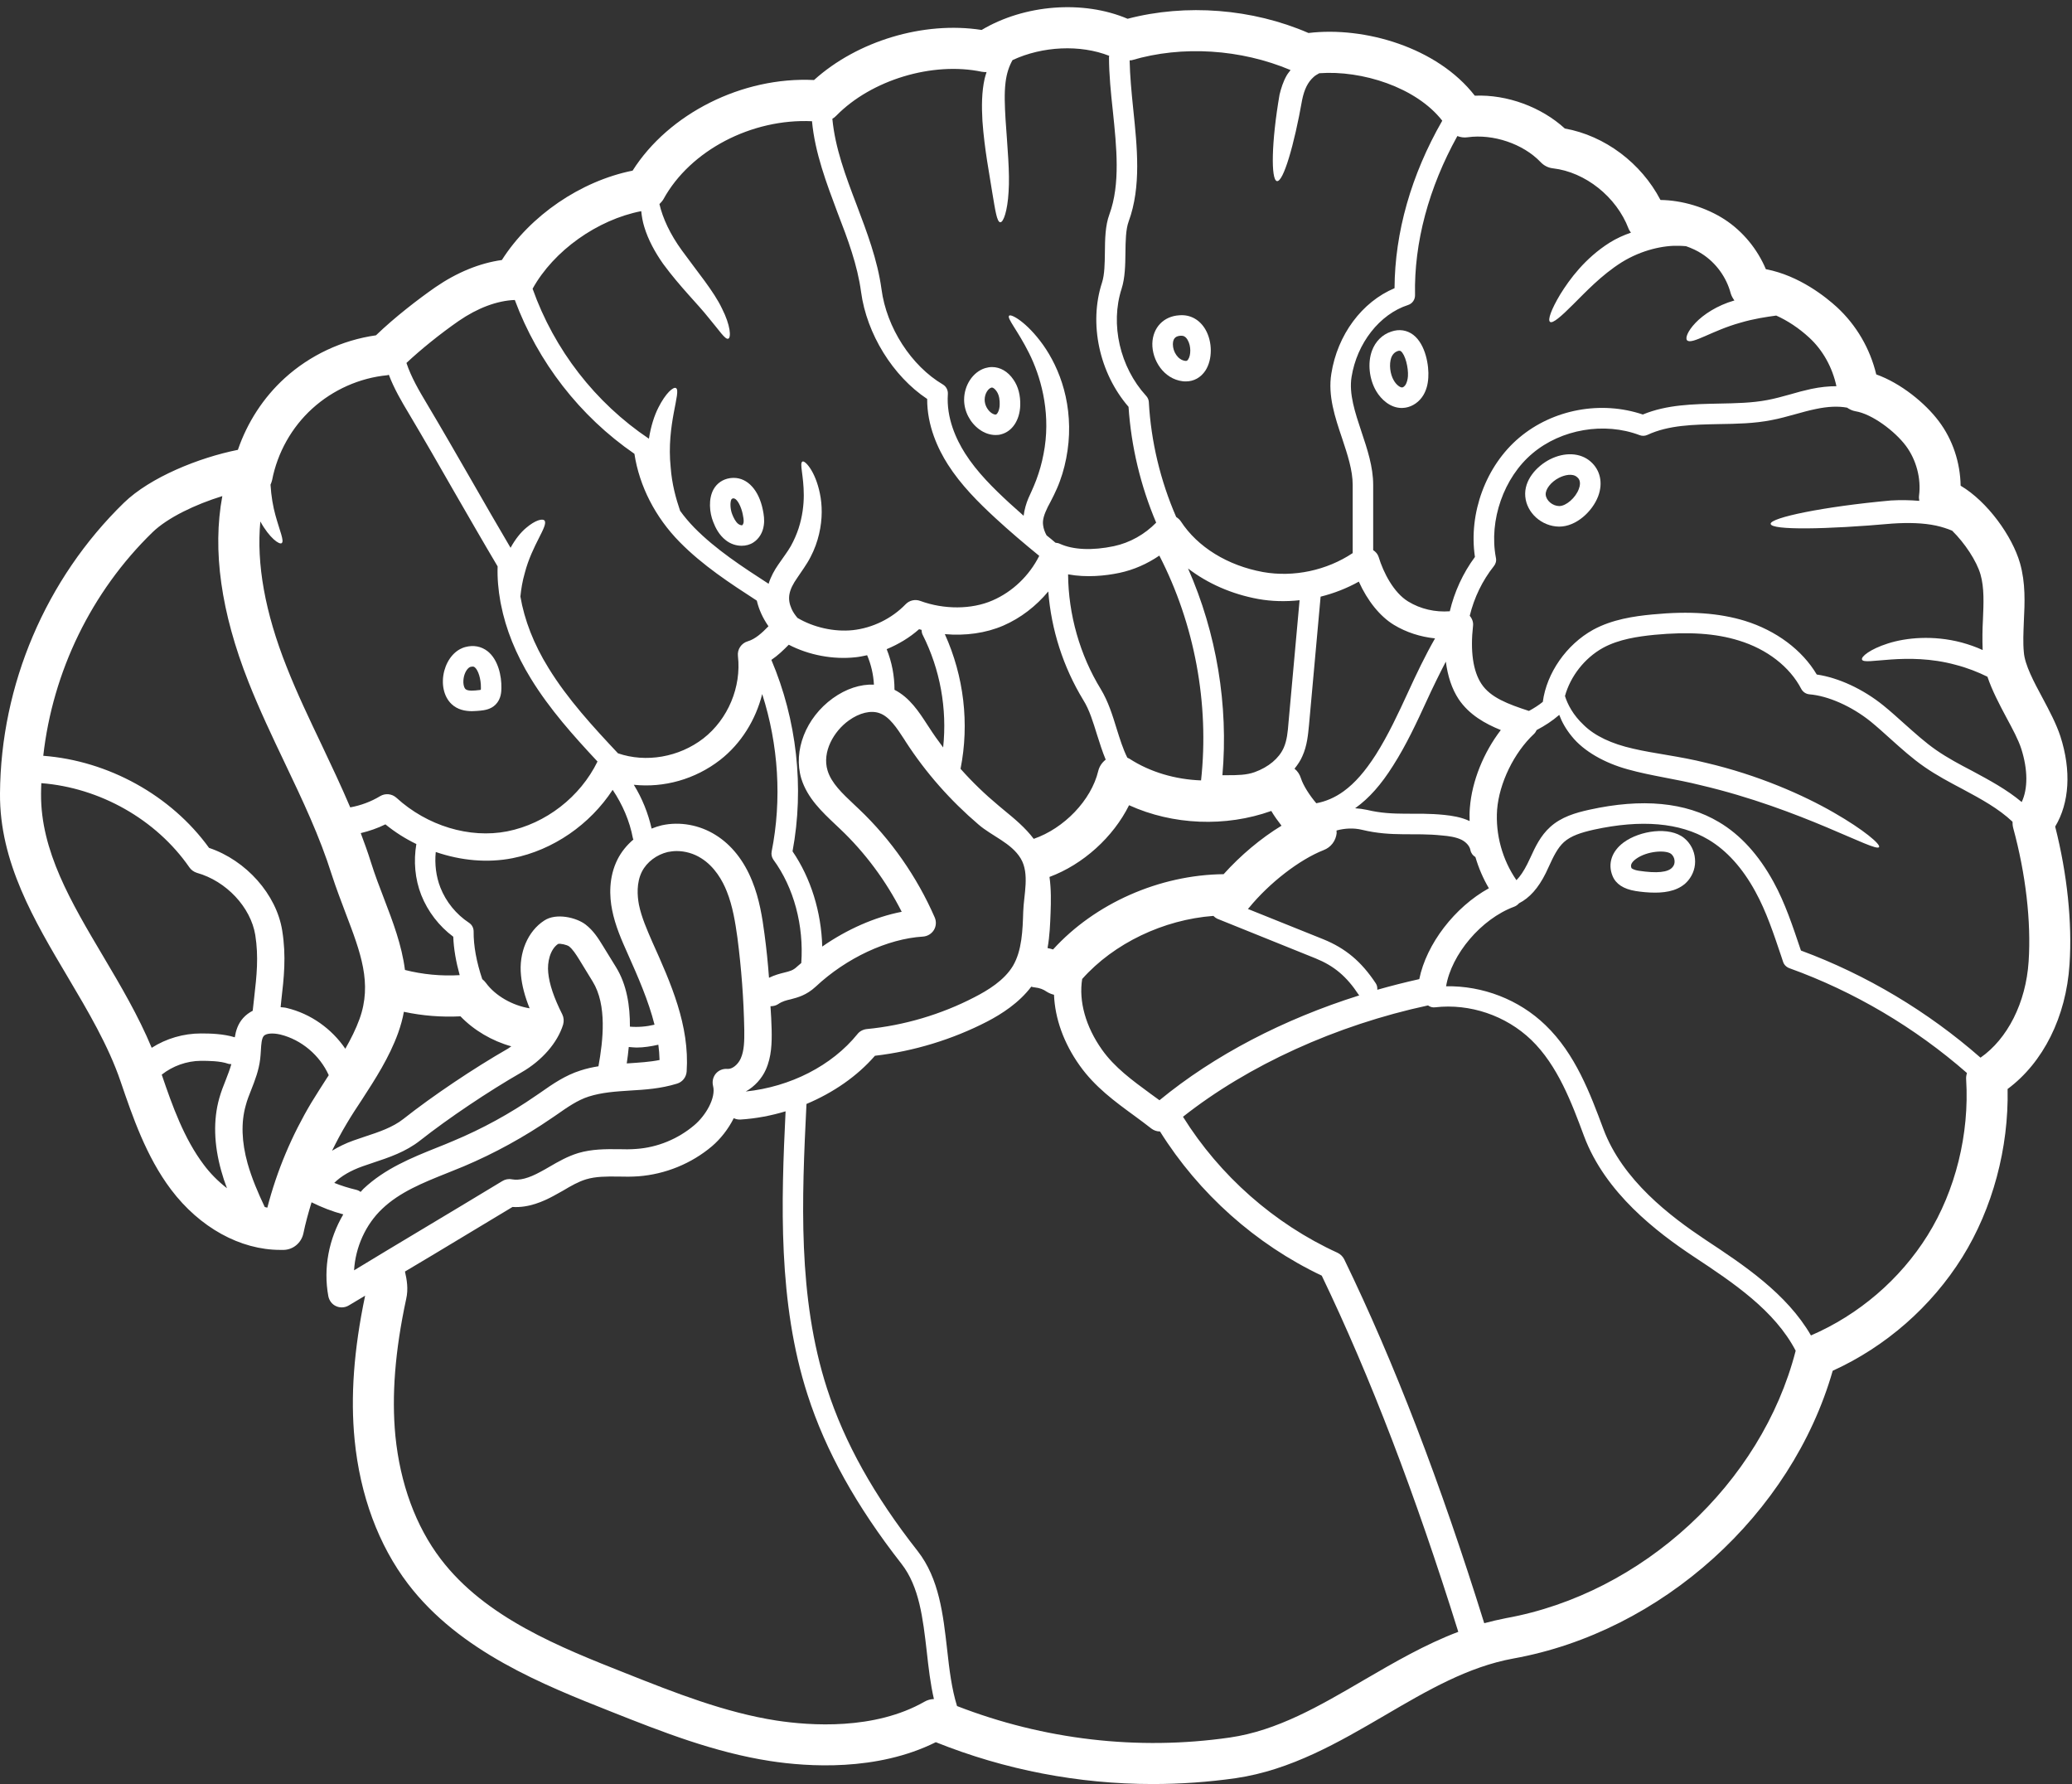 <?xml version="1.0" encoding="UTF-8" standalone="no"?><svg xmlns="http://www.w3.org/2000/svg" xmlns:xlink="http://www.w3.org/1999/xlink" fill="#ffffff" height="103.4" preserveAspectRatio="xMidYMid meet" version="1" viewBox="4.0 12.1 120.1 103.4" width="120.1" zoomAndPan="magnify"><rect x="4.0" y="12.1" width="120.1" height="103.4" fill="#333333" stroke="none"/><g id="change1_1"><path d="M 31.875 51.949 C 31.883 51.457 31.723 50.934 31.52 50.77 C 31.492 50.75 31.461 50.727 31.391 50.727 C 31.359 50.727 31.328 50.734 31.281 50.742 C 31.129 50.781 30.969 51.004 30.898 51.281 C 30.812 51.633 30.875 51.934 30.984 52.035 C 31.121 52.164 31.543 52.117 31.723 52.094 C 31.754 52.094 31.82 52.086 31.867 52.074 C 31.875 52.051 31.875 52.012 31.875 51.949 Z M 32.254 49.832 C 32.875 50.316 33.078 51.281 33.062 51.965 C 33.062 52.156 33.055 52.598 32.73 52.926 C 32.445 53.219 32.055 53.258 31.852 53.281 C 31.715 53.289 31.551 53.312 31.359 53.312 C 30.977 53.312 30.52 53.234 30.168 52.895 C 29.719 52.465 29.559 51.727 29.75 50.98 C 29.941 50.27 30.398 49.746 30.977 49.594 C 31.453 49.469 31.891 49.555 32.254 49.832"/><path d="M 95.512 40.441 C 95.688 39.984 95.48 39.801 95.41 39.746 C 95.148 39.516 94.688 39.625 94.371 39.785 C 93.902 40.023 93.57 40.449 93.594 40.77 C 93.625 41.109 93.988 41.418 94.371 41.426 C 94.371 41.426 94.371 41.426 94.379 41.426 C 94.777 41.426 95.324 40.949 95.512 40.441 Z M 96.188 38.84 C 96.758 39.332 96.926 40.086 96.633 40.863 C 96.305 41.727 95.371 42.617 94.379 42.617 C 94.371 42.617 94.363 42.617 94.363 42.617 C 93.363 42.602 92.492 41.824 92.41 40.871 C 92.324 39.926 93.07 39.117 93.832 38.723 C 94.695 38.285 95.602 38.332 96.188 38.84"/><path d="M 72.871 32.926 C 73.031 32.688 73.047 32.156 72.84 31.801 C 72.723 31.594 72.586 31.555 72.477 31.555 C 72.461 31.555 72.453 31.555 72.438 31.555 C 72.23 31.57 71.992 31.633 71.984 32.035 C 71.984 32.043 71.984 32.043 71.984 32.055 C 71.984 32.473 72.27 32.957 72.699 33.012 C 72.777 33.02 72.816 33.012 72.871 32.926 Z M 73.871 31.195 C 74.285 31.91 74.285 32.934 73.871 33.574 C 73.602 33.98 73.199 34.203 72.738 34.203 C 72.684 34.203 72.617 34.203 72.562 34.195 C 71.438 34.059 70.773 32.957 70.793 32.004 C 70.82 31.086 71.445 30.426 72.355 30.371 C 72.992 30.316 73.539 30.625 73.871 31.195"/><path d="M 100.945 62.352 C 101.039 62.25 101.078 62.109 101.062 61.965 C 101.047 61.812 100.977 61.68 100.867 61.586 C 100.57 61.344 99.469 61.402 98.82 61.879 C 98.465 62.141 98.535 62.32 98.566 62.406 C 98.566 62.406 98.645 62.504 98.984 62.559 C 100.039 62.719 100.699 62.656 100.945 62.352 Z M 102.246 61.855 C 102.293 62.32 102.148 62.766 101.855 63.121 C 101.391 63.68 100.652 63.828 99.938 63.828 C 99.543 63.828 99.145 63.789 98.805 63.734 C 98.105 63.621 97.656 63.328 97.465 62.852 C 97.18 62.148 97.426 61.426 98.113 60.918 C 99.043 60.234 100.77 59.973 101.617 60.664 C 101.977 60.957 102.207 61.387 102.246 61.855"/><path d="M 85.609 33.902 C 85.641 33.418 85.457 32.648 85.195 32.449 C 85.172 32.434 85.156 32.426 85.117 32.426 C 85.094 32.426 85.062 32.426 85.023 32.441 C 84.91 32.48 84.742 32.566 84.641 32.828 C 84.508 33.211 84.57 33.781 84.793 34.152 C 84.934 34.398 85.156 34.566 85.281 34.551 C 85.348 34.543 85.426 34.469 85.48 34.383 C 85.543 34.266 85.594 34.105 85.609 33.902 Z M 85.918 31.504 C 86.641 32.062 86.836 33.312 86.789 33.98 C 86.766 34.383 86.672 34.711 86.504 34.996 C 86.266 35.391 85.887 35.652 85.473 35.723 C 85.395 35.73 85.324 35.742 85.25 35.742 C 84.594 35.742 84.062 35.258 83.77 34.766 C 83.363 34.074 83.262 33.141 83.523 32.426 C 83.723 31.887 84.117 31.488 84.641 31.316 C 85.102 31.156 85.551 31.227 85.918 31.504"/><path d="M 61.945 35.559 C 61.953 35.328 61.93 35.012 61.77 34.781 C 61.699 34.676 61.59 34.559 61.492 34.559 C 61.477 34.559 61.461 34.559 61.453 34.566 C 61.293 34.613 61.074 34.891 61.074 35.266 C 61.074 35.551 61.223 35.852 61.461 36.027 C 61.574 36.105 61.684 36.137 61.73 36.121 C 61.809 36.098 61.938 35.875 61.945 35.559 Z M 62.746 34.105 C 63.023 34.504 63.152 35.012 63.137 35.59 C 63.109 36.445 62.676 37.105 62.023 37.27 C 61.922 37.301 61.82 37.309 61.707 37.309 C 61.391 37.309 61.059 37.199 60.766 36.984 C 60.223 36.59 59.883 35.93 59.883 35.266 C 59.883 34.426 60.391 33.656 61.098 33.434 C 61.23 33.395 61.367 33.371 61.5 33.371 C 61.969 33.371 62.422 33.621 62.746 34.105"/><path d="M 17.41 73.766 C 17.348 73.758 17.281 73.766 17.219 73.742 C 16.77 73.582 16.086 73.574 15.641 73.574 C 14.816 73.582 14.008 73.875 13.375 74.375 C 14 76.215 14.676 78.094 15.816 79.602 C 16.164 80.07 16.625 80.547 17.156 80.957 C 17.031 80.633 16.918 80.293 16.824 79.949 C 16.395 78.418 16.355 77 16.711 75.738 C 16.816 75.367 16.949 75.02 17.086 74.684 C 17.211 74.367 17.324 74.066 17.41 73.766 Z M 18.734 69.902 C 18.879 68.641 18.996 67.555 18.797 66.285 C 18.535 64.676 17.117 63.156 15.41 62.68 C 15.238 62.625 15.078 62.512 14.977 62.363 C 13.047 59.578 9.781 57.746 6.395 57.484 C 6.387 57.691 6.379 57.898 6.379 58.102 C 6.355 61.41 8.117 64.375 9.98 67.516 C 10.988 69.215 12.02 70.965 12.793 72.82 C 13.637 72.281 14.637 71.988 15.648 71.988 C 16.172 71.988 16.934 72.004 17.609 72.211 C 17.672 71.828 17.789 71.434 18.094 71.094 C 18.25 70.918 18.441 70.781 18.648 70.672 C 18.68 70.41 18.703 70.148 18.734 69.902 Z M 22.977 74.527 C 23.008 74.488 23.031 74.445 23.055 74.406 C 22.539 73.258 21.477 72.352 20.25 72.051 C 19.812 71.949 19.426 71.98 19.289 72.133 C 19.164 72.281 19.141 72.613 19.121 72.973 C 19.113 73.137 19.098 73.305 19.082 73.465 C 19.004 74.121 18.781 74.699 18.559 75.262 C 18.441 75.559 18.32 75.859 18.242 76.168 C 17.965 77.145 18.004 78.277 18.352 79.523 C 18.594 80.379 18.957 81.227 19.344 82.043 C 19.395 82.059 19.441 82.074 19.496 82.082 C 20.051 79.941 20.914 77.895 22.051 75.992 C 22.352 75.5 22.66 75.02 22.977 74.527 Z M 24.84 71.148 C 25.586 69.086 24.902 67.293 24.039 65.031 C 23.77 64.312 23.484 63.574 23.23 62.789 C 22.531 60.57 21.551 58.5 20.504 56.305 C 19.781 54.789 19.035 53.219 18.402 51.617 C 16.809 47.586 16.301 43.98 16.887 40.848 C 15.34 41.324 13.715 42.094 12.836 42.949 C 9.297 46.391 7.055 51.02 6.508 55.898 C 10.266 56.184 13.914 58.184 16.117 61.234 C 18.266 61.957 20.027 63.93 20.359 66.031 C 20.598 67.523 20.457 68.762 20.305 70.078 C 20.289 70.203 20.281 70.34 20.266 70.465 C 20.383 70.48 20.504 70.48 20.621 70.512 C 22.008 70.844 23.223 71.711 24.016 72.875 C 24.34 72.305 24.625 71.742 24.84 71.148 Z M 27.473 68.309 C 28.496 68.57 29.582 68.672 30.645 68.609 C 30.43 67.832 30.297 67.078 30.273 66.383 C 29.449 65.77 28.797 64.922 28.418 63.969 C 28.051 63.035 27.965 62.004 28.133 61.012 C 27.496 60.703 26.895 60.324 26.34 59.871 C 25.887 60.094 25.402 60.262 24.91 60.379 C 25.117 60.934 25.324 61.496 25.5 62.066 C 25.727 62.789 25.996 63.496 26.262 64.184 C 26.77 65.508 27.289 66.867 27.473 68.309 Z M 33.445 72.867 C 33.508 72.828 33.57 72.781 33.637 72.734 C 32.523 72.426 31.469 71.805 30.691 70.996 C 29.59 71.051 28.488 70.965 27.41 70.734 C 27.34 71.133 27.227 71.535 27.078 71.957 C 26.562 73.383 25.754 74.629 24.977 75.828 C 24.672 76.285 24.371 76.746 24.094 77.215 C 23.785 77.73 23.508 78.254 23.246 78.785 C 23.617 78.562 24.023 78.355 24.492 78.191 C 24.699 78.117 24.91 78.047 25.117 77.977 C 25.969 77.699 26.762 77.43 27.379 76.945 C 29.074 75.605 31.461 74.004 33.445 72.867 Z M 33.398 60.277 C 35.641 59.832 37.633 58.277 38.633 56.23 C 37.25 54.75 35.863 53.203 34.777 51.434 C 33.898 50.008 33.316 48.555 33.039 47.137 C 33.031 47.09 33.016 47.039 33.008 46.984 C 32.883 46.289 32.82 45.598 32.844 44.922 C 32 43.504 31.16 42.035 30.312 40.57 C 29.449 39.055 28.574 37.539 27.703 36.074 C 27.289 35.383 26.848 34.637 26.539 33.82 C 26.516 33.82 26.48 33.836 26.457 33.844 C 24.848 33.996 23.301 34.688 22.105 35.773 C 20.906 36.859 20.082 38.332 19.773 39.918 C 19.75 40.016 19.719 40.102 19.68 40.188 C 19.719 40.855 19.828 41.465 19.965 41.957 C 20.219 42.879 20.488 43.457 20.328 43.574 C 20.195 43.68 19.621 43.281 19.09 42.32 C 18.859 44.773 19.359 47.586 20.613 50.742 C 21.215 52.273 21.945 53.797 22.652 55.281 C 23.207 56.453 23.777 57.656 24.301 58.887 C 24.91 58.777 25.508 58.555 26.031 58.238 C 26.332 58.055 26.719 58.094 26.98 58.332 C 28.758 59.957 31.215 60.703 33.398 60.277 Z M 38.688 73.891 C 38.957 72.406 39.195 70.34 38.352 68.977 L 37.57 67.699 C 37.387 67.406 37.195 67.105 36.98 66.938 C 36.855 66.852 36.48 66.762 36.348 66.801 C 35.887 67.113 35.711 67.863 35.777 68.469 C 35.84 69.133 36.109 69.926 36.594 70.887 C 36.68 71.062 36.695 71.273 36.641 71.473 C 36.316 72.527 35.41 73.566 34.23 74.242 C 32.309 75.344 30.004 76.891 28.352 78.191 C 27.52 78.848 26.555 79.172 25.625 79.48 C 25.418 79.547 25.223 79.617 25.016 79.688 C 24.324 79.934 23.777 80.25 23.375 80.648 C 23.777 80.809 24.199 80.941 24.625 81.043 C 24.73 81.066 24.824 81.109 24.902 81.172 C 24.961 81.109 25.008 81.051 25.062 80.996 C 26.301 79.824 27.848 79.195 29.352 78.594 C 29.652 78.477 29.965 78.348 30.266 78.219 C 31.953 77.516 33.57 76.629 35.07 75.59 L 35.34 75.406 C 36.039 74.914 36.766 74.414 37.641 74.137 C 37.996 74.02 38.344 73.945 38.688 73.891 Z M 40.512 71.594 C 40.984 71.633 41.469 71.594 41.938 71.48 C 41.59 70.094 40.984 68.715 40.383 67.367 C 40.035 66.59 39.66 65.746 39.48 64.828 C 39.328 64.066 39.266 62.949 39.797 61.895 C 40.02 61.457 40.336 61.07 40.715 60.75 C 40.707 60.727 40.691 60.703 40.684 60.672 C 40.496 59.672 40.082 58.719 39.512 57.871 C 38.195 59.879 36.07 61.363 33.707 61.832 C 32.254 62.117 30.719 61.973 29.258 61.473 C 29.188 62.172 29.273 62.887 29.527 63.535 C 29.852 64.359 30.438 65.082 31.184 65.574 C 31.352 65.684 31.453 65.867 31.453 66.074 C 31.445 66.914 31.621 67.855 31.953 68.84 C 32.031 68.902 32.105 68.977 32.168 69.062 C 32.715 69.809 33.707 70.371 34.699 70.531 C 34.418 69.84 34.254 69.203 34.199 68.625 C 34.062 67.309 34.594 66.059 35.547 65.445 C 36.242 64.984 37.418 65.273 37.941 65.676 C 38.395 66.023 38.688 66.492 38.918 66.867 L 39.703 68.141 C 40.336 69.164 40.52 70.402 40.512 71.594 Z M 42.23 73.527 C 42.223 73.227 42.199 72.934 42.16 72.641 C 41.746 72.734 41.32 72.805 40.891 72.805 C 40.738 72.805 40.598 72.781 40.445 72.773 C 40.414 73.105 40.375 73.414 40.328 73.727 C 40.359 73.719 40.391 73.719 40.422 73.719 C 41.051 73.676 41.637 73.645 42.23 73.527 Z M 46.934 73.441 C 47.141 72.98 47.148 72.402 47.141 71.789 C 47.109 70.008 46.973 68.207 46.742 66.43 C 46.625 65.59 46.473 64.613 46.125 63.75 C 45.887 63.145 45.426 62.32 44.641 61.832 C 44.215 61.559 43.707 61.418 43.223 61.418 C 43.047 61.418 42.875 61.441 42.707 61.473 C 42.066 61.625 41.492 62.051 41.207 62.613 C 40.883 63.258 40.938 64.012 41.035 64.527 C 41.184 65.266 41.52 66.016 41.809 66.684 C 42.891 69.086 43.977 71.527 43.801 74.191 C 43.777 74.527 43.555 74.805 43.238 74.898 C 42.285 75.191 41.391 75.246 40.52 75.297 C 39.695 75.352 38.906 75.398 38.125 75.645 C 37.473 75.852 36.879 76.27 36.254 76.707 L 35.973 76.898 C 34.379 77.992 32.668 78.934 30.883 79.688 C 30.574 79.816 30.258 79.941 29.941 80.07 C 28.512 80.641 27.172 81.18 26.156 82.148 C 25.191 83.059 24.602 84.375 24.523 85.715 C 25.762 84.961 27.004 84.215 28.25 83.469 C 29.875 82.496 31.504 81.52 33.109 80.547 C 33.277 80.441 33.477 80.402 33.668 80.441 C 34.109 80.52 34.633 80.387 35.332 80.004 C 35.5 79.918 35.672 79.816 35.84 79.719 C 36.355 79.418 36.895 79.109 37.52 78.918 C 38.305 78.688 39.082 78.688 39.836 78.695 C 40.184 78.707 40.543 78.707 40.883 78.68 C 42.113 78.594 43.301 78.102 44.238 77.309 C 44.902 76.754 45.508 75.723 45.332 75.031 C 45.27 74.781 45.324 74.52 45.488 74.32 C 45.656 74.121 45.91 74.02 46.164 74.043 C 46.441 74.066 46.773 73.797 46.934 73.441 Z M 48.543 48.391 C 48.227 47.938 47.988 47.43 47.867 46.906 C 46.324 45.906 44.73 44.867 43.398 43.512 C 41.984 42.078 41.059 40.27 40.773 38.398 C 37.602 36.215 35.18 33.082 33.84 29.484 C 32.809 29.523 31.684 29.945 30.582 30.703 C 29.52 31.441 28.387 32.355 27.559 33.133 C 27.832 33.957 28.297 34.75 28.727 35.469 C 29.605 36.938 30.477 38.461 31.352 39.977 C 32.098 41.281 32.844 42.574 33.594 43.844 C 33.863 43.352 34.184 42.949 34.5 42.688 C 35.023 42.242 35.449 42.133 35.562 42.266 C 35.793 42.566 34.84 43.672 34.418 45.305 C 34.277 45.789 34.207 46.246 34.164 46.668 C 34.395 48.023 34.934 49.426 35.793 50.809 C 36.902 52.617 38.379 54.219 39.82 55.754 C 41.438 56.312 43.355 55.984 44.77 54.891 C 46.195 53.781 46.98 51.91 46.773 50.117 C 46.727 49.73 46.973 49.371 47.344 49.262 C 47.766 49.141 48.164 48.785 48.543 48.391 Z M 50.445 67.906 C 50.598 65.738 50.02 63.543 48.828 61.918 C 48.734 61.781 48.695 61.617 48.727 61.449 C 49.328 58.43 49.121 55.258 48.18 52.32 C 47.805 53.812 46.957 55.191 45.742 56.137 C 44.293 57.262 42.484 57.762 40.738 57.578 C 41.223 58.363 41.566 59.219 41.77 60.117 C 41.961 60.039 42.16 59.973 42.359 59.926 C 43.406 59.695 44.547 59.902 45.48 60.488 C 46.395 61.055 47.125 61.973 47.598 63.156 C 48.02 64.191 48.188 65.281 48.312 66.223 C 48.426 67.062 48.512 67.914 48.574 68.762 C 48.906 68.602 49.203 68.523 49.457 68.461 C 49.781 68.379 49.965 68.34 50.199 68.117 C 50.281 68.047 50.367 67.977 50.445 67.906 Z M 52.27 52.566 C 53.039 52.012 53.871 51.742 54.656 51.773 C 54.625 51.188 54.492 50.609 54.262 50.07 C 54.039 50.117 53.824 50.164 53.594 50.188 C 52.285 50.332 50.875 50.062 49.719 49.461 C 49.414 49.77 49.09 50.086 48.711 50.34 C 50.184 53.812 50.629 57.723 49.938 61.434 C 51 62.988 51.605 64.945 51.66 66.953 C 53.094 65.953 54.719 65.238 56.266 64.938 C 55.363 63.156 54.141 61.504 52.691 60.133 L 52.414 59.871 C 51.66 59.156 50.797 58.355 50.445 57.215 C 49.965 55.605 50.707 53.695 52.27 52.566 Z M 58.133 110.559 C 57.926 109.664 57.82 108.727 57.719 107.816 C 57.496 105.883 57.289 104.047 56.25 102.719 C 53.645 99.387 51.859 96.191 50.812 92.934 C 49.082 87.594 49.281 81.742 49.535 76.5 C 48.695 76.754 47.812 76.922 46.918 76.977 C 46.902 76.977 46.887 76.977 46.871 76.977 C 46.742 76.977 46.633 76.945 46.531 76.898 C 46.211 77.539 45.754 78.109 45.27 78.523 C 44.078 79.531 42.562 80.148 41.004 80.266 C 40.613 80.293 40.219 80.293 39.82 80.281 C 39.156 80.273 38.527 80.273 37.973 80.441 C 37.52 80.578 37.094 80.824 36.641 81.094 C 36.457 81.195 36.27 81.305 36.086 81.402 C 35.5 81.719 34.641 82.105 33.707 82.043 C 32.168 82.969 30.613 83.906 29.066 84.836 C 28.535 85.152 28.004 85.469 27.473 85.785 C 27.578 86.246 27.68 86.785 27.543 87.379 C 26.895 90.387 26.695 92.98 26.918 95.312 C 27.195 98.078 28.098 100.543 29.543 102.441 C 32.137 105.852 36.473 107.562 40.305 109.078 C 43.117 110.195 46.031 111.344 49.004 111.805 C 50.969 112.105 54.688 112.367 57.59 110.711 C 57.758 110.613 57.941 110.566 58.133 110.559 Z M 58.668 55.414 C 58.906 53.172 58.496 50.887 57.473 48.871 C 57.434 48.785 57.418 48.691 57.418 48.602 C 57.371 48.586 57.32 48.578 57.273 48.562 C 56.719 49.055 56.078 49.434 55.395 49.719 C 55.695 50.465 55.848 51.266 55.848 52.074 C 56.727 52.52 57.266 53.352 57.75 54.098 L 57.836 54.227 C 58.098 54.637 58.375 55.027 58.668 55.414 Z M 64.238 44.312 C 63.371 43.605 62.516 42.879 61.707 42.133 C 60.715 41.219 59.703 40.211 58.941 39.016 C 58.375 38.129 57.734 36.777 57.742 35.219 C 55.762 33.906 54.238 31.457 53.91 29.016 C 53.699 27.453 53.145 25.969 52.539 24.406 C 51.906 22.711 51.238 20.965 51.066 19.125 C 47.574 18.961 44.008 20.809 42.453 23.648 C 42.391 23.75 42.309 23.844 42.223 23.926 C 42.414 24.742 42.836 25.668 43.531 26.621 C 44.41 27.836 45.379 28.984 45.848 29.977 C 46.348 30.957 46.387 31.672 46.211 31.727 C 46.031 31.793 45.695 31.25 45.055 30.492 C 44.434 29.707 43.43 28.738 42.438 27.391 C 41.961 26.715 41.566 25.984 41.344 25.246 C 41.246 24.93 41.199 24.629 41.168 24.336 C 38.633 24.828 36.094 26.621 34.871 28.832 C 36.125 32.363 38.496 35.43 41.613 37.523 C 41.723 36.82 41.922 36.191 42.16 35.723 C 42.582 34.883 43.031 34.496 43.184 34.59 C 43.508 34.781 42.613 36.707 42.875 39.184 C 42.945 40.156 43.184 41.004 43.422 41.703 C 43.668 42.043 43.945 42.371 44.246 42.68 C 45.496 43.949 47.043 44.953 48.551 45.93 C 48.68 45.512 48.891 45.137 49.105 44.828 C 49.391 44.406 49.652 44.074 49.836 43.75 C 50.027 43.406 50.176 43.059 50.289 42.719 C 50.512 42.027 50.59 41.363 50.59 40.801 C 50.59 39.656 50.328 38.945 50.512 38.848 C 50.645 38.762 51.254 39.379 51.523 40.695 C 51.66 41.348 51.684 42.164 51.477 43.043 C 51.375 43.48 51.215 43.934 50.984 44.375 C 50.758 44.82 50.453 45.215 50.219 45.574 C 49.703 46.305 49.621 46.793 49.883 47.383 C 49.969 47.578 50.09 47.746 50.223 47.906 C 51.145 48.453 52.344 48.73 53.43 48.617 C 54.578 48.492 55.695 47.945 56.496 47.113 C 56.711 46.891 57.043 46.812 57.34 46.922 C 58.719 47.43 60.32 47.422 61.523 46.898 C 62.699 46.391 63.664 45.453 64.238 44.312 Z M 67.656 56.785 C 67.719 56.516 67.879 56.285 68.09 56.121 C 67.895 55.652 67.742 55.16 67.59 54.684 C 67.359 53.949 67.156 53.25 66.789 52.664 C 65.625 50.75 64.934 48.594 64.762 46.375 C 64.055 47.223 63.168 47.914 62.152 48.355 C 61.137 48.793 59.953 48.953 58.766 48.848 C 59.867 51.281 60.199 54.027 59.676 56.652 C 60.359 57.422 61.098 58.133 61.891 58.793 L 62.223 59.07 C 62.793 59.539 63.43 60.062 63.918 60.711 C 65.672 60.109 67.25 58.477 67.656 56.785 Z M 71.016 42.387 C 70.113 40.262 69.566 37.969 69.414 35.676 C 67.719 33.719 67.098 30.848 67.879 28.469 C 68.027 28.008 68.035 27.359 68.043 26.73 C 68.051 25.969 68.059 25.184 68.305 24.52 C 68.949 22.766 68.719 20.609 68.504 18.531 C 68.391 17.492 68.281 16.414 68.281 15.406 C 68.281 15.383 68.289 15.359 68.297 15.336 C 66.617 14.672 64.426 14.773 62.691 15.582 C 62.492 15.93 62.348 16.352 62.285 16.875 C 62.207 17.492 62.238 18.23 62.285 19.023 C 62.391 20.609 62.539 22.109 62.461 23.219 C 62.398 24.328 62.16 24.996 61.977 24.98 C 61.785 24.965 61.691 24.305 61.516 23.266 C 61.359 22.227 61.066 20.793 60.945 19.109 C 60.898 18.27 60.898 17.438 61.074 16.652 C 61.105 16.527 61.145 16.406 61.184 16.277 C 61.09 16.277 61 16.277 60.906 16.258 C 58.051 15.66 54.508 16.73 52.477 18.801 C 52.414 18.871 52.336 18.93 52.246 18.984 C 52.406 20.672 53.008 22.281 53.656 23.98 C 54.246 25.543 54.863 27.16 55.094 28.855 C 55.387 31.086 56.824 33.305 58.656 34.383 C 58.844 34.496 58.957 34.711 58.941 34.938 C 58.844 36.328 59.43 37.57 59.938 38.371 C 60.629 39.461 61.582 40.395 62.508 41.25 C 62.777 41.496 63.062 41.742 63.332 41.988 C 63.379 41.625 63.484 41.266 63.609 40.973 C 63.84 40.465 64.031 40.055 64.191 39.555 C 64.355 39.07 64.473 38.547 64.555 38.016 C 64.879 35.844 64.301 33.867 63.648 32.566 C 62.992 31.25 62.348 30.539 62.492 30.395 C 62.594 30.27 63.508 30.754 64.461 32.086 C 64.926 32.742 65.387 33.621 65.672 34.676 C 65.957 35.723 66.062 36.953 65.879 38.199 C 65.789 38.824 65.641 39.426 65.434 39.984 C 65.234 40.539 64.941 41.086 64.727 41.488 C 64.523 41.91 64.418 42.227 64.461 42.527 C 64.484 42.734 64.562 42.941 64.664 43.125 C 64.84 43.266 65.016 43.406 65.18 43.551 C 65.27 43.559 65.355 43.574 65.434 43.613 C 66.203 43.965 67.32 44.012 68.566 43.75 C 69.496 43.551 70.352 43.066 71.016 42.387 Z M 73.617 57.324 C 74.102 52.887 73.246 48.27 71.199 44.297 C 70.5 44.773 69.719 45.121 68.891 45.297 C 68.074 45.469 66.98 45.582 65.91 45.383 C 65.926 47.707 66.594 50.062 67.805 52.035 C 68.242 52.758 68.488 53.559 68.727 54.336 C 68.914 54.93 69.09 55.5 69.344 56.008 C 69.383 56.031 69.422 56.043 69.465 56.066 C 70.66 56.844 72.129 57.27 73.617 57.324 Z M 78.281 59.949 C 78.066 59.672 77.859 59.387 77.688 59.094 C 75.047 60.039 71.984 59.918 69.445 58.762 C 68.527 60.609 66.781 62.195 64.832 62.918 C 64.934 63.645 64.918 64.367 64.895 64.996 C 64.871 65.621 64.848 66.328 64.719 67.039 C 64.824 67.062 64.934 67.086 65.039 67.121 C 67.465 64.453 71.199 62.797 74.926 62.758 C 75.902 61.672 77.09 60.672 78.281 59.949 Z M 78.684 53.996 L 79.328 46.883 C 78.527 46.969 77.719 46.953 76.934 46.812 C 75.395 46.531 74 45.914 72.863 45.043 C 74.516 48.785 75.211 52.965 74.855 57.023 C 74.949 57.023 75.055 57.023 75.148 57.023 C 75.719 57.023 76.258 57.016 76.727 56.844 C 77.527 56.555 78.137 56.043 78.406 55.438 C 78.598 55.012 78.645 54.496 78.684 53.996 Z M 82.793 69.781 C 82.777 69.77 82.762 69.762 82.754 69.746 C 82.047 68.672 81.32 68.07 80.254 67.637 L 74.547 65.336 C 74.469 65.297 74.395 65.238 74.332 65.176 C 71.445 65.391 68.566 66.762 66.727 68.832 C 66.52 70.117 66.926 71.594 67.879 72.934 C 68.605 73.957 69.621 74.699 70.691 75.484 C 70.859 75.605 71.031 75.73 71.207 75.859 C 74.379 73.25 78.391 71.164 82.793 69.781 Z M 88.527 106.664 C 86.027 98.664 83.434 91.895 80.613 86.023 C 76.781 84.207 73.484 81.258 71.238 77.668 C 71.23 77.668 71.23 77.668 71.23 77.668 C 71.055 77.668 70.883 77.609 70.738 77.5 C 70.414 77.246 70.082 77 69.758 76.762 C 68.629 75.938 67.465 75.09 66.586 73.852 C 65.656 72.551 65.148 71.117 65.094 69.746 C 64.949 69.711 64.809 69.656 64.672 69.57 C 64.484 69.434 64.246 69.348 64.008 69.324 C 63.926 69.316 63.848 69.301 63.777 69.277 C 63.055 70.227 62.055 70.863 61.223 71.297 C 59.211 72.336 56.965 73.02 54.715 73.281 C 53.676 74.477 52.293 75.422 50.746 76.074 C 50.477 81.574 50.223 87.262 51.938 92.566 C 52.945 95.691 54.664 98.77 57.188 101.98 C 58.441 103.582 58.668 105.668 58.898 107.68 C 59.027 108.855 59.16 109.957 59.473 110.965 C 64.5 112.914 69.938 113.559 75.285 112.789 C 78.035 112.391 80.477 110.965 83.07 109.449 C 84.816 108.434 86.598 107.395 88.527 106.664 Z M 84.832 28.801 C 84.848 25.574 85.797 22.227 87.598 19.094 C 86.086 17.152 82.93 16.16 80.469 16.344 C 80.352 16.414 80.223 16.477 80.129 16.574 C 79.805 16.867 79.605 17.27 79.477 17.883 C 79.02 20.477 78.383 22.672 78.012 22.594 C 77.664 22.512 77.688 20.348 78.168 17.578 C 78.258 17.215 78.375 16.836 78.574 16.484 C 78.637 16.367 78.727 16.273 78.805 16.16 C 75.934 14.949 72.531 14.719 69.598 15.59 C 69.559 15.598 69.52 15.59 69.477 15.598 C 69.496 16.484 69.582 17.414 69.684 18.402 C 69.914 20.625 70.16 22.918 69.422 24.93 C 69.25 25.398 69.242 26.082 69.234 26.746 C 69.227 27.461 69.211 28.207 69.012 28.832 C 68.344 30.887 68.914 33.379 70.43 35.035 C 70.527 35.137 70.582 35.266 70.59 35.398 C 70.715 37.684 71.262 39.961 72.176 42.059 C 72.277 42.125 72.371 42.203 72.445 42.312 C 73.418 43.805 75.156 44.875 77.211 45.25 C 78.988 45.566 80.906 45.152 82.406 44.152 L 82.406 40.195 C 82.406 39.348 82.109 38.453 81.793 37.5 C 81.383 36.289 80.961 35.027 81.168 33.758 C 81.523 31.496 82.945 29.594 84.832 28.801 Z M 85.617 52.211 C 86.094 51.172 86.598 50.109 87.18 49.094 C 86.34 49.008 85.512 48.746 84.793 48.309 C 83.984 47.816 83.262 46.914 82.762 45.805 C 82.07 46.191 81.32 46.484 80.547 46.676 L 79.875 54.105 C 79.82 54.668 79.766 55.312 79.492 55.914 C 79.383 56.176 79.219 56.414 79.035 56.645 C 79.211 56.785 79.336 56.977 79.406 57.199 C 79.535 57.609 79.906 58.191 80.297 58.648 C 80.836 58.547 81.375 58.324 81.883 57.953 C 82.539 57.477 83.125 56.801 83.746 55.836 C 84.465 54.699 85.055 53.434 85.617 52.211 Z M 89.199 58.902 C 89.32 57.367 89.992 55.707 90.992 54.406 C 90.09 54.043 89.152 53.52 88.543 52.609 C 88.152 52.012 87.914 51.281 87.805 50.441 C 87.418 51.188 87.043 51.949 86.695 52.711 C 86.117 53.969 85.512 55.273 84.742 56.477 C 84.055 57.57 83.363 58.348 82.586 58.91 C 82.57 58.926 82.555 58.926 82.547 58.938 C 82.777 58.953 83.008 58.984 83.23 59.031 C 84.809 59.41 86.012 59.148 87.719 59.324 C 88.168 59.371 88.695 59.449 89.184 59.68 C 89.176 59.418 89.176 59.164 89.199 58.902 Z M 90.301 63.574 C 89.969 63.012 89.707 62.402 89.52 61.766 C 89.375 61.68 89.266 61.543 89.23 61.363 C 89.191 61.141 88.996 60.91 88.719 60.766 C 88.383 60.602 87.965 60.547 87.59 60.516 C 85.949 60.34 84.703 60.609 82.953 60.188 C 82.469 60.07 81.953 60.094 81.469 60.227 C 81.469 60.277 81.477 60.332 81.477 60.379 C 81.43 60.824 81.145 61.203 80.723 61.363 C 79.312 61.918 77.574 63.266 76.395 64.707 C 76.371 64.734 76.348 64.75 76.332 64.773 L 80.707 66.531 C 81.992 67.055 82.906 67.816 83.746 69.086 C 83.824 69.203 83.84 69.332 83.832 69.457 C 84.633 69.23 85.441 69.023 86.266 68.84 C 86.68 66.801 88.32 64.668 90.301 63.574 Z M 108.082 90.379 L 108.082 90.371 C 106.867 88.047 104.496 86.453 102.176 84.922 C 100.039 83.504 97.051 81.234 95.816 77.938 C 95.102 76.016 94.293 73.844 92.754 72.359 C 91.285 70.949 89.199 70.242 87.188 70.473 C 87.035 70.496 86.887 70.449 86.773 70.363 C 81.43 71.512 76.348 73.836 72.57 76.816 C 74.703 80.234 77.867 83.027 81.531 84.699 C 81.699 84.781 81.832 84.914 81.914 85.074 C 84.824 91.074 87.48 97.984 90.031 106.164 C 90.445 106.055 90.867 105.953 91.293 105.871 C 99.199 104.445 106.102 98.078 108.082 90.379 Z M 108.992 34.637 C 109.52 34.527 110 34.48 110.445 34.48 C 110.215 33.406 109.668 32.395 108.859 31.656 C 108.273 31.117 107.613 30.68 106.957 30.387 C 106.387 30.465 105.656 30.57 104.879 30.801 C 103.254 31.25 102.07 32.086 101.793 31.824 C 101.668 31.703 101.816 31.293 102.277 30.809 C 102.738 30.324 103.531 29.801 104.516 29.516 C 104.52 29.516 104.527 29.516 104.535 29.516 C 104.441 29.387 104.363 29.254 104.316 29.094 C 104.07 28.168 103.469 27.336 102.656 26.812 C 102.379 26.629 102.062 26.484 101.73 26.367 C 101.602 26.359 101.477 26.344 101.332 26.344 C 100.438 26.312 99.168 26.574 97.996 27.301 C 96.812 28.047 95.895 29.039 95.188 29.738 C 94.488 30.441 94 30.863 93.848 30.754 C 93.695 30.648 93.91 30.039 94.441 29.152 C 94.98 28.285 95.863 27.074 97.289 26.168 C 97.695 25.914 98.113 25.727 98.535 25.582 C 98.488 25.512 98.43 25.438 98.398 25.352 C 97.695 23.504 95.887 22.07 94.016 21.855 C 93.738 21.824 93.484 21.695 93.293 21.488 C 92.285 20.434 90.547 19.848 89.066 20.055 C 88.859 20.086 88.66 20.055 88.473 19.984 C 86.812 22.98 85.957 26.16 86.02 29.199 C 86.027 29.461 85.863 29.699 85.609 29.777 C 83.969 30.309 82.652 31.988 82.34 33.949 C 82.184 34.922 82.539 35.992 82.918 37.129 C 83.254 38.129 83.594 39.156 83.594 40.195 L 83.594 43.98 C 83.738 44.074 83.855 44.203 83.91 44.375 C 84.188 45.289 84.785 46.445 85.617 46.953 C 86.34 47.398 87.195 47.586 88.035 47.523 C 88.305 46.391 88.797 45.312 89.492 44.375 C 89.113 41.84 90.129 39.086 92.062 37.461 C 94.023 35.812 96.805 35.305 99.223 36.121 C 100.621 35.543 102.145 35.52 103.617 35.488 C 104.617 35.469 105.551 35.453 106.449 35.281 C 106.887 35.199 107.305 35.082 107.758 34.957 C 108.168 34.836 108.574 34.727 108.992 34.637 Z M 115.727 83.691 C 117.344 81.102 118.16 77.809 117.965 74.66 C 117.953 74.531 117.973 74.406 118.012 74.281 C 115.004 71.648 111.469 69.555 107.719 68.207 C 107.543 68.141 107.406 68.008 107.352 67.832 L 107.242 67.5 C 106.812 66.223 106.379 64.914 105.75 63.773 C 105.004 62.402 104.086 61.387 103.031 60.758 C 101.371 59.77 99.137 59.578 96.379 60.18 C 95.641 60.348 95.062 60.531 94.648 60.902 C 94.277 61.242 94.031 61.758 93.785 62.297 L 93.602 62.688 C 93.164 63.574 92.652 64.137 92.047 64.445 C 91.969 64.535 91.871 64.605 91.762 64.645 C 89.852 65.352 88.129 67.406 87.82 69.254 C 89.938 69.215 92.047 70.023 93.578 71.504 C 95.316 73.172 96.172 75.477 96.934 77.516 C 98.043 80.496 100.836 82.598 102.832 83.93 C 105.07 85.406 107.566 87.062 108.969 89.488 C 111.738 88.293 114.133 86.246 115.727 83.691 Z M 121.184 58.578 C 121.547 57.816 121.547 56.707 121.16 55.492 C 120.992 54.969 120.652 54.336 120.293 53.672 C 119.883 52.902 119.469 52.117 119.199 51.316 C 118.652 51.047 118.035 50.801 117.352 50.625 C 114.504 49.848 112.055 50.68 111.93 50.324 C 111.855 50.164 112.387 49.719 113.434 49.387 C 114.473 49.055 116.043 48.895 117.699 49.332 C 118.137 49.453 118.543 49.594 118.922 49.77 C 118.898 49.164 118.906 48.578 118.938 48 C 118.977 47.062 119.02 46.168 118.797 45.391 C 118.574 44.613 117.883 43.566 117.152 42.852 C 116.867 42.734 116.559 42.633 116.219 42.559 C 115.48 42.402 114.625 42.379 113.688 42.441 C 109.867 42.781 106.664 42.836 106.633 42.457 C 106.605 42.102 109.676 41.457 113.609 41.102 C 114.156 41.07 114.711 41.078 115.25 41.125 C 115.234 41.031 115.219 40.926 115.234 40.824 C 115.363 39.824 115.074 38.746 114.473 37.938 C 113.84 37.09 112.508 36.082 111.539 35.93 C 111.363 35.898 111.207 35.82 111.062 35.723 C 110.547 35.629 109.953 35.652 109.238 35.805 C 108.852 35.883 108.465 35.992 108.082 36.098 C 107.621 36.223 107.152 36.359 106.68 36.445 C 105.68 36.645 104.641 36.66 103.641 36.676 C 102.145 36.707 100.723 36.73 99.492 37.301 C 99.352 37.367 99.184 37.375 99.035 37.316 C 96.996 36.543 94.496 36.969 92.832 38.371 C 91.168 39.762 90.293 42.25 90.707 44.422 C 90.746 44.598 90.699 44.773 90.59 44.906 C 89.922 45.746 89.445 46.738 89.191 47.785 C 89.328 47.945 89.406 48.152 89.383 48.355 C 89.215 49.832 89.383 50.996 89.867 51.727 C 90.391 52.527 91.422 52.906 92.617 53.297 C 92.617 53.297 92.617 53.297 92.625 53.297 C 92.902 53.148 93.18 52.973 93.426 52.773 C 93.648 51.102 94.793 49.453 96.344 48.594 C 97.449 47.992 98.711 47.809 99.785 47.707 C 101.938 47.5 103.641 47.621 105.141 48.078 C 106.957 48.641 108.465 49.77 109.305 51.188 C 110.562 51.371 111.984 52.027 113.164 52.98 C 113.586 53.32 113.988 53.688 114.395 54.051 C 115.012 54.598 115.586 55.121 116.227 55.566 C 116.875 56.016 117.605 56.406 118.32 56.777 C 119.305 57.309 120.316 57.848 121.184 58.578 Z M 121.586 67.816 C 121.738 65.508 121.422 62.758 120.691 60.078 C 120.66 59.957 120.652 59.84 120.652 59.719 C 119.852 58.961 118.836 58.406 117.766 57.832 C 117.02 57.438 116.25 57.031 115.543 56.539 C 114.848 56.059 114.211 55.484 113.602 54.938 C 113.215 54.59 112.824 54.234 112.422 53.906 C 111.324 53.027 109.969 52.426 108.883 52.336 C 108.684 52.32 108.504 52.203 108.406 52.02 C 107.742 50.742 106.426 49.719 104.789 49.219 C 103.441 48.801 101.891 48.699 99.898 48.887 C 98.938 48.984 97.836 49.141 96.918 49.641 C 95.84 50.238 95.023 51.301 94.711 52.434 C 94.863 52.918 95.18 53.535 95.797 54.113 C 96.441 54.75 97.426 55.207 98.66 55.484 C 99.883 55.773 101.363 55.922 102.887 56.305 C 105.926 57.016 108.535 58.176 110.293 59.188 C 112.062 60.203 113.016 61.035 112.918 61.188 C 112.723 61.527 108.438 58.977 102.578 57.602 C 101.129 57.238 99.699 57.062 98.352 56.684 C 97.02 56.32 95.797 55.637 95.102 54.766 C 94.762 54.352 94.531 53.934 94.379 53.527 C 93.98 53.875 93.539 54.16 93.07 54.406 C 93.031 54.488 92.984 54.566 92.918 54.629 C 91.754 55.715 90.898 57.484 90.777 59.023 C 90.676 60.457 91.082 61.926 91.898 63.105 C 92.117 62.887 92.324 62.574 92.531 62.164 L 92.707 61.797 C 92.992 61.172 93.293 60.531 93.855 60.023 C 94.496 59.441 95.324 59.199 96.125 59.023 C 99.184 58.348 101.707 58.586 103.633 59.738 C 104.879 60.473 105.941 61.641 106.797 63.203 C 107.473 64.43 107.922 65.805 108.367 67.121 L 108.391 67.184 C 112.184 68.586 115.75 70.719 118.797 73.391 C 120.359 72.305 121.43 70.211 121.586 67.816 Z M 123.125 60 C 123.824 62.75 124.117 65.566 123.957 67.977 C 123.762 71.027 122.43 73.676 120.367 75.207 C 120.438 78.617 119.5 82.133 117.742 84.953 C 115.957 87.816 113.301 90.141 110.23 91.535 C 107.844 99.855 100.312 106.664 91.715 108.211 C 89.098 108.688 86.75 110.051 84.27 111.504 C 81.594 113.066 78.828 114.676 75.625 115.145 C 74.031 115.371 72.422 115.484 70.82 115.484 C 66.52 115.484 62.254 114.668 58.242 113.059 C 54.824 114.762 50.805 114.484 48.648 114.152 C 45.402 113.652 42.367 112.457 39.422 111.289 C 35.516 109.742 30.645 107.816 27.648 103.883 C 25.941 101.641 24.871 98.754 24.555 95.539 C 24.309 93.043 24.508 90.309 25.164 87.184 C 24.848 87.371 24.531 87.562 24.223 87.746 C 24.094 87.824 23.953 87.863 23.809 87.863 C 23.699 87.863 23.586 87.84 23.484 87.793 C 23.246 87.691 23.082 87.469 23.031 87.215 C 22.73 85.582 23.062 83.891 23.898 82.473 C 23.262 82.305 22.652 82.066 22.059 81.773 C 21.875 82.375 21.707 82.98 21.582 83.59 C 21.461 84.121 21.004 84.512 20.457 84.531 C 20.383 84.531 20.312 84.531 20.242 84.531 C 17.934 84.531 15.578 83.242 13.914 81.035 C 12.469 79.117 11.684 76.801 10.988 74.766 C 10.289 72.703 9.09 70.68 7.934 68.73 C 5.984 65.445 3.969 62.059 4 58.086 C 4.039 51.781 6.656 45.645 11.176 41.242 C 12.707 39.754 15.539 38.617 17.789 38.168 C 18.332 36.582 19.266 35.137 20.504 34.012 C 21.969 32.68 23.832 31.809 25.793 31.531 C 26.879 30.484 28.25 29.43 29.234 28.746 C 30.488 27.883 31.812 27.344 33.09 27.168 C 34.73 24.59 37.656 22.594 40.668 21.988 C 42.762 18.684 47.027 16.531 51.184 16.738 C 53.691 14.473 57.543 13.312 60.898 13.836 C 63.387 12.355 66.789 12.094 69.359 13.188 C 72.746 12.301 76.598 12.602 79.844 14.012 C 83.086 13.621 87.312 14.844 89.484 17.645 C 91.367 17.566 93.348 18.309 94.703 19.547 C 97.02 19.961 99.129 21.547 100.246 23.688 C 101.5 23.703 102.871 24.113 103.957 24.812 C 105.02 25.504 105.863 26.531 106.355 27.699 C 108.305 28.07 109.852 29.332 110.477 29.902 C 111.609 30.949 112.395 32.305 112.754 33.797 C 114.18 34.305 115.594 35.461 116.379 36.508 C 117.188 37.578 117.621 38.906 117.645 40.246 C 119.207 41.172 120.637 43.172 121.086 44.734 C 121.414 45.891 121.363 47.023 121.309 48.109 C 121.285 48.746 121.254 49.34 121.309 49.902 C 121.363 50.625 121.887 51.609 122.395 52.551 C 122.785 53.281 123.188 54.043 123.426 54.766 C 124.07 56.762 123.949 58.633 123.125 60 Z M 63.168 61.855 C 62.629 60.949 61.484 60.547 60.715 59.879 C 59.09 58.492 57.672 56.891 56.504 55.09 L 56.418 54.953 C 55.996 54.305 55.555 53.621 54.973 53.426 C 54.484 53.25 53.816 53.406 53.199 53.852 C 52.336 54.469 51.637 55.668 51.969 56.754 C 52.191 57.484 52.824 58.078 53.5 58.715 L 53.785 58.984 C 55.641 60.742 57.156 62.918 58.18 65.266 C 58.281 65.5 58.266 65.77 58.133 65.992 C 57.996 66.215 57.758 66.359 57.496 66.375 C 55.449 66.5 53.062 67.609 51.281 69.277 C 50.738 69.777 50.238 69.902 49.836 70.008 C 49.566 70.07 49.344 70.125 49.098 70.293 C 48.965 70.379 48.812 70.41 48.66 70.41 C 48.688 70.863 48.719 71.312 48.727 71.766 C 48.742 72.527 48.727 73.336 48.387 74.09 C 48.164 74.59 47.75 75.059 47.227 75.352 C 49.812 75.082 52.215 73.859 53.699 72.027 C 53.824 71.863 54.023 71.758 54.238 71.734 C 56.395 71.527 58.559 70.887 60.484 69.887 C 61.254 69.492 62.207 68.918 62.715 68.07 C 63.238 67.184 63.277 65.992 63.309 64.938 C 63.34 63.957 63.691 62.734 63.168 61.855"/><path d="M 47.102 42.371 C 47.117 42.234 47.086 42.059 47.051 41.895 C 46.973 41.504 46.742 40.98 46.512 40.98 C 46.504 40.98 46.496 40.98 46.488 40.98 C 46.426 40.996 46.41 41.016 46.395 41.039 C 46.309 41.203 46.324 41.609 46.441 41.902 C 46.52 42.102 46.633 42.34 46.797 42.465 C 46.895 42.535 47.004 42.551 47.027 42.535 C 47.043 42.52 47.086 42.465 47.102 42.371 Z M 48.219 41.656 C 48.273 41.926 48.32 42.227 48.273 42.535 C 48.219 42.957 47.996 43.32 47.68 43.527 C 47.48 43.664 47.234 43.727 46.988 43.727 C 46.672 43.727 46.34 43.621 46.07 43.406 C 45.68 43.105 45.473 42.688 45.34 42.344 C 45.125 41.809 45.047 41.016 45.363 40.449 C 45.562 40.102 45.895 39.871 46.309 39.809 C 46.379 39.801 46.457 39.793 46.531 39.793 C 47.332 39.793 47.988 40.5 48.219 41.656"/></g></svg>
